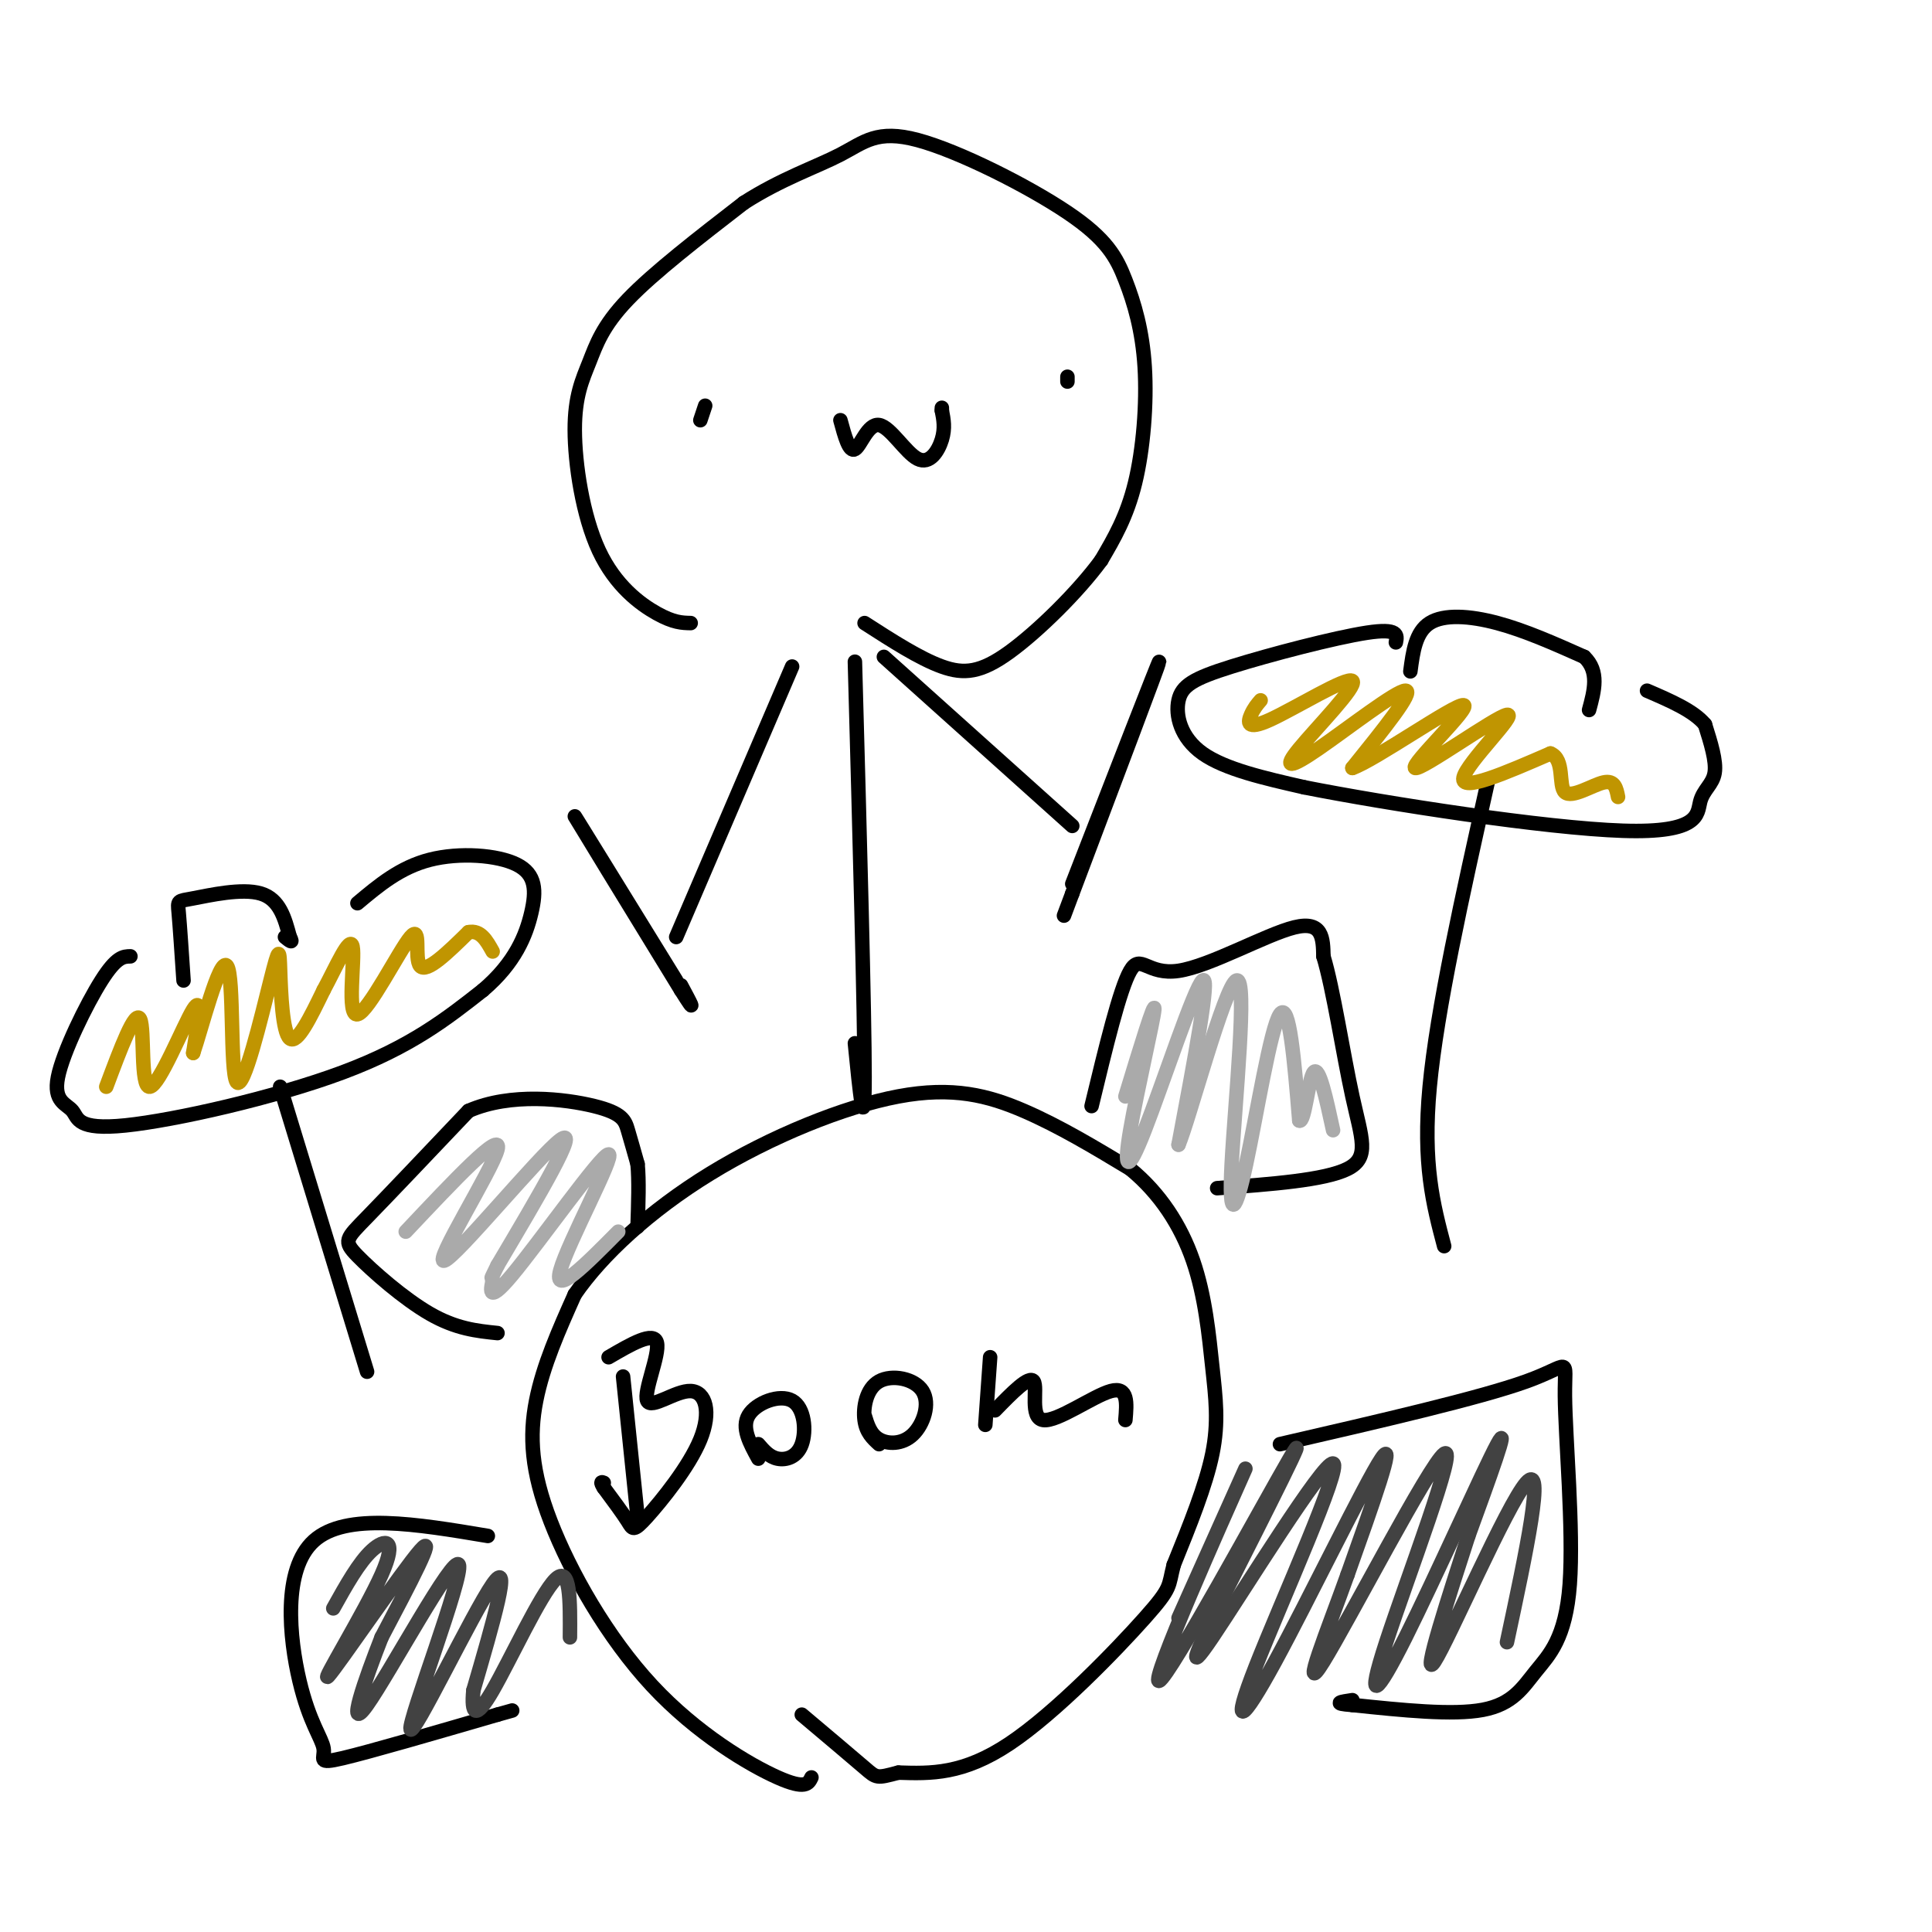 <svg viewBox='0 0 400 400' version='1.1' xmlns='http://www.w3.org/2000/svg' xmlns:xlink='http://www.w3.org/1999/xlink'><g fill='none' stroke='#000000' stroke-width='3' stroke-linecap='round' stroke-linejoin='round'><path d='M168,368c-0.614,1.285 -1.228,2.571 -7,0c-5.772,-2.571 -16.702,-8.998 -26,-19c-9.298,-10.002 -16.965,-23.577 -21,-34c-4.035,-10.423 -4.439,-17.692 -3,-25c1.439,-7.308 4.719,-14.654 8,-22'/><path d='M119,268c5.560,-8.086 15.459,-17.301 28,-25c12.541,-7.699 27.722,-13.880 39,-16c11.278,-2.120 18.651,-0.177 26,3c7.349,3.177 14.675,7.589 22,12'/><path d='M234,242c6.131,5.040 10.458,11.640 13,19c2.542,7.360 3.300,15.482 4,22c0.700,6.518 1.343,11.434 0,18c-1.343,6.566 -4.671,14.783 -8,23'/><path d='M243,324c-1.202,4.571 -0.208,4.500 -6,11c-5.792,6.500 -18.369,19.571 -28,26c-9.631,6.429 -16.315,6.214 -23,6'/><path d='M186,367c-4.556,1.200 -4.444,1.200 -7,-1c-2.556,-2.200 -7.778,-6.600 -13,-11'/><path d='M129,285c0.000,0.000 3.000,29.000 3,29'/><path d='M126,281c4.688,-2.735 9.375,-5.471 10,-3c0.625,2.471 -2.813,10.148 -2,12c0.813,1.852 5.878,-2.123 9,-2c3.122,0.123 4.301,4.342 2,10c-2.301,5.658 -8.081,12.754 -11,16c-2.919,3.246 -2.977,2.642 -4,1c-1.023,-1.642 -3.012,-4.321 -5,-7'/><path d='M125,308c-0.833,-1.333 -0.417,-1.167 0,-1'/><path d='M157,302c-1.770,-3.220 -3.541,-6.440 -2,-9c1.541,-2.560 6.392,-4.459 9,-3c2.608,1.459 2.971,6.278 2,9c-0.971,2.722 -3.278,3.349 -5,3c-1.722,-0.349 -2.861,-1.675 -4,-3'/><path d='M182,299c-1.332,-1.215 -2.664,-2.431 -3,-5c-0.336,-2.569 0.324,-6.492 3,-8c2.676,-1.508 7.367,-0.600 9,2c1.633,2.600 0.209,6.892 -2,9c-2.209,2.108 -5.203,2.031 -7,1c-1.797,-1.031 -2.399,-3.015 -3,-5'/><path d='M204,295c0.000,0.000 1.000,-14.000 1,-14'/><path d='M206,292c3.554,-3.655 7.107,-7.310 8,-6c0.893,1.310 -0.875,7.583 2,8c2.875,0.417 10.393,-5.024 14,-6c3.607,-0.976 3.304,2.512 3,6'/><path d='M265,299c20.724,-4.779 41.449,-9.559 51,-13c9.551,-3.441 7.929,-5.544 8,3c0.071,8.544 1.833,27.733 1,39c-0.833,11.267 -4.263,14.610 -7,18c-2.737,3.390 -4.782,6.826 -11,8c-6.218,1.174 -16.609,0.087 -27,-1'/><path d='M280,353c-4.500,-0.333 -2.250,-0.667 0,-1'/><path d='M101,318c-14.705,-2.467 -29.410,-4.935 -36,1c-6.590,5.935 -5.065,20.271 -3,29c2.065,8.729 4.671,11.850 5,14c0.329,2.150 -1.620,3.329 4,2c5.620,-1.329 18.810,-5.164 32,-9'/><path d='M103,355c5.333,-1.500 2.667,-0.750 0,0'/><path d='M299,258c-2.250,-8.500 -4.500,-17.000 -3,-33c1.500,-16.000 6.750,-39.500 12,-63'/><path d='M292,139c0.533,-4.067 1.067,-8.133 4,-10c2.933,-1.867 8.267,-1.533 14,0c5.733,1.533 11.867,4.267 18,7'/><path d='M328,136c3.167,3.000 2.083,7.000 1,11'/><path d='M289,133c0.295,-1.502 0.590,-3.005 -6,-2c-6.590,1.005 -20.065,4.517 -28,7c-7.935,2.483 -10.329,3.938 -11,7c-0.671,3.062 0.380,7.732 5,11c4.620,3.268 12.810,5.134 21,7'/><path d='M270,163c17.281,3.421 49.982,8.474 66,9c16.018,0.526 15.351,-3.474 16,-6c0.649,-2.526 2.614,-3.579 3,-6c0.386,-2.421 -0.807,-6.211 -2,-10'/><path d='M353,150c-2.333,-2.833 -7.167,-4.917 -12,-7'/><path d='M76,284c0.000,0.000 -18.000,-59.000 -18,-59'/><path d='M38,203c-0.381,-5.661 -0.762,-11.321 -1,-14c-0.238,-2.679 -0.333,-2.375 3,-3c3.333,-0.625 10.095,-2.179 14,-1c3.905,1.179 4.952,5.089 6,9'/><path d='M60,194c0.833,1.500 -0.083,0.750 -1,0'/><path d='M27,198c-1.431,0.020 -2.862,0.040 -6,5c-3.138,4.960 -7.982,14.859 -9,20c-1.018,5.141 1.789,5.522 3,7c1.211,1.478 0.826,4.052 11,3c10.174,-1.052 30.907,-5.729 45,-11c14.093,-5.271 21.547,-11.135 29,-17'/><path d='M100,205c6.694,-5.692 8.928,-11.423 10,-16c1.072,-4.577 0.981,-8.002 -3,-10c-3.981,-1.998 -11.852,-2.571 -18,-1c-6.148,1.571 -10.574,5.285 -15,9'/><path d='M143,129c-1.769,-0.037 -3.538,-0.074 -7,-2c-3.462,-1.926 -8.618,-5.740 -12,-13c-3.382,-7.260 -4.989,-17.967 -5,-25c-0.011,-7.033 1.574,-10.394 3,-14c1.426,-3.606 2.693,-7.459 8,-13c5.307,-5.541 14.653,-12.771 24,-20'/><path d='M154,42c7.728,-4.979 15.049,-7.428 20,-10c4.951,-2.572 7.531,-5.268 16,-3c8.469,2.268 22.827,9.500 31,15c8.173,5.500 10.160,9.268 12,14c1.840,4.732 3.534,10.428 4,18c0.466,7.572 -0.295,17.021 -2,24c-1.705,6.979 -4.352,11.490 -7,16'/><path d='M228,116c-4.738,6.488 -13.083,14.708 -19,19c-5.917,4.292 -9.405,4.655 -14,3c-4.595,-1.655 -10.298,-5.327 -16,-9'/><path d='M145,87c0.000,0.000 1.000,-3.000 1,-3'/><path d='M221,78c0.000,0.000 0.000,1.000 0,1'/><path d='M174,87c0.904,3.337 1.809,6.673 3,6c1.191,-0.673 2.670,-5.356 5,-5c2.330,0.356 5.512,5.750 8,7c2.488,1.250 4.282,-1.643 5,-4c0.718,-2.357 0.359,-4.179 0,-6'/><path d='M195,85c0.000,-1.000 0.000,-0.500 0,0'/><path d='M177,137c1.000,36.417 2.000,72.833 2,86c0.000,13.167 -1.000,3.083 -2,-7'/><path d='M164,138c0.000,0.000 -24.000,56.000 -24,56'/><path d='M183,136c0.000,0.000 39.000,35.000 39,35'/><path d='M140,203c-10.583,-17.167 -21.167,-34.333 -21,-34c0.167,0.333 11.083,18.167 22,36'/><path d='M141,205c3.667,5.833 1.833,2.417 0,-1'/><path d='M222,183c9.000,-23.167 18.000,-46.333 18,-46c0.000,0.333 -9.000,24.167 -18,48'/><path d='M222,185c-3.000,8.000 -1.500,4.000 0,0'/><path d='M226,229c2.929,-12.137 5.857,-24.274 8,-28c2.143,-3.726 3.500,0.958 10,0c6.500,-0.958 18.143,-7.560 24,-9c5.857,-1.440 5.929,2.280 6,6'/><path d='M274,198c2.024,6.643 4.083,20.250 6,29c1.917,8.750 3.690,12.643 -1,15c-4.690,2.357 -15.845,3.179 -27,4'/><path d='M103,276c-4.286,-0.440 -8.571,-0.881 -14,-4c-5.429,-3.119 -12.000,-8.917 -15,-12c-3.000,-3.083 -2.429,-3.452 2,-8c4.429,-4.548 12.714,-13.274 21,-22'/><path d='M97,230c8.738,-3.845 20.083,-2.458 26,-1c5.917,1.458 6.405,2.988 7,5c0.595,2.012 1.298,4.506 2,7'/><path d='M132,241c0.333,3.333 0.167,8.167 0,13'/></g>
<g fill='none' stroke='#424242' stroke-width='3' stroke-linecap='round' stroke-linejoin='round'><path d='M244,335c8.304,-18.548 16.607,-37.095 13,-29c-3.607,8.095 -19.125,42.833 -17,42c2.125,-0.833 21.893,-37.238 27,-46c5.107,-8.762 -4.446,10.119 -14,29'/><path d='M253,331c-4.387,9.117 -8.354,17.409 -2,8c6.354,-9.409 23.029,-36.518 25,-36c1.971,0.518 -10.760,28.665 -16,42c-5.240,13.335 -2.988,11.859 4,-1c6.988,-12.859 18.711,-37.103 22,-42c3.289,-4.897 -1.855,9.551 -7,24'/><path d='M279,326c-3.922,10.988 -10.227,26.457 -5,18c5.227,-8.457 21.986,-40.841 25,-43c3.014,-2.159 -7.718,25.906 -12,39c-4.282,13.094 -2.114,11.218 4,-1c6.114,-12.218 16.176,-34.776 19,-40c2.824,-5.224 -1.588,6.888 -6,19'/><path d='M304,318c-3.690,11.417 -9.917,30.458 -7,26c2.917,-4.458 14.976,-32.417 19,-37c4.024,-4.583 0.012,14.208 -4,33'/><path d='M69,333c2.657,-4.766 5.314,-9.531 8,-12c2.686,-2.469 5.400,-2.641 2,5c-3.400,7.641 -12.915,23.096 -11,21c1.915,-2.096 15.262,-21.742 19,-26c3.738,-4.258 -2.131,6.871 -8,18'/><path d='M79,339c-3.309,8.415 -7.580,20.451 -3,14c4.580,-6.451 18.011,-31.389 19,-29c0.989,2.389 -10.465,32.105 -10,34c0.465,1.895 12.847,-24.030 17,-30c4.153,-5.970 0.076,8.015 -4,22'/><path d='M98,350c-0.452,4.917 0.417,6.208 4,0c3.583,-6.208 9.881,-19.917 13,-23c3.119,-3.083 3.060,4.458 3,12'/></g>
<g fill='none' stroke='#AAAAAA' stroke-width='3' stroke-linecap='round' stroke-linejoin='round'><path d='M233,227c3.089,-10.137 6.179,-20.274 6,-18c-0.179,2.274 -3.625,16.960 -5,25c-1.375,8.040 -0.678,9.434 3,0c3.678,-9.434 10.337,-29.695 12,-31c1.663,-1.305 -1.668,16.348 -5,34'/><path d='M244,237c2.027,-4.596 9.596,-33.085 12,-34c2.404,-0.915 -0.356,25.744 -1,38c-0.644,12.256 0.826,10.107 3,0c2.174,-10.107 5.050,-28.174 7,-31c1.950,-2.826 2.975,9.587 4,22'/><path d='M269,232c1.111,0.667 1.889,-8.667 3,-10c1.111,-1.333 2.556,5.333 4,12'/><path d='M84,255c10.065,-10.685 20.131,-21.369 19,-17c-1.131,4.369 -13.458,23.792 -11,23c2.458,-0.792 19.702,-21.798 24,-25c4.298,-3.202 -4.351,11.399 -13,26'/><path d='M103,262c-2.103,4.247 -0.859,1.865 -1,3c-0.141,1.135 -1.667,5.789 4,-1c5.667,-6.789 18.526,-25.020 20,-25c1.474,0.020 -8.436,18.291 -10,24c-1.564,5.709 5.218,-1.146 12,-8'/></g>
<g fill='none' stroke='#C09501' stroke-width='3' stroke-linecap='round' stroke-linejoin='round'><path d='M261,145c-0.696,0.807 -1.392,1.614 -2,3c-0.608,1.386 -1.129,3.352 4,1c5.129,-2.352 15.907,-9.023 17,-8c1.093,1.023 -7.501,9.738 -11,14c-3.499,4.262 -1.904,4.071 4,0c5.904,-4.071 16.115,-12.020 18,-12c1.885,0.020 -4.558,8.010 -11,16'/><path d='M280,159c4.477,-1.497 21.169,-13.238 23,-13c1.831,0.238 -11.200,12.456 -10,13c1.200,0.544 16.631,-10.584 19,-11c2.369,-0.416 -8.323,9.881 -9,13c-0.677,3.119 8.662,-0.941 18,-5'/><path d='M321,156c3.024,1.190 1.583,6.667 3,8c1.417,1.333 5.690,-1.476 8,-2c2.310,-0.524 2.655,1.238 3,3'/><path d='M22,225c3.000,-8.030 6.000,-16.060 7,-14c1.000,2.060 0.000,14.208 2,14c2.000,-0.208 7.000,-12.774 9,-16c2.000,-3.226 1.000,2.887 0,9'/><path d='M40,218c1.570,-4.456 5.495,-20.095 7,-18c1.505,2.095 0.591,21.923 2,24c1.409,2.077 5.141,-13.598 7,-21c1.859,-7.402 1.847,-6.531 2,-2c0.153,4.531 0.472,12.723 2,14c1.528,1.277 4.264,-4.362 7,-10'/><path d='M67,205c2.560,-4.726 5.459,-11.543 6,-9c0.541,2.543 -1.278,14.444 1,14c2.278,-0.444 8.652,-13.235 11,-16c2.348,-2.765 0.671,4.496 2,6c1.329,1.504 5.665,-2.748 10,-7'/><path d='M97,193c2.500,-0.500 3.750,1.750 5,4'/></g>
</svg>